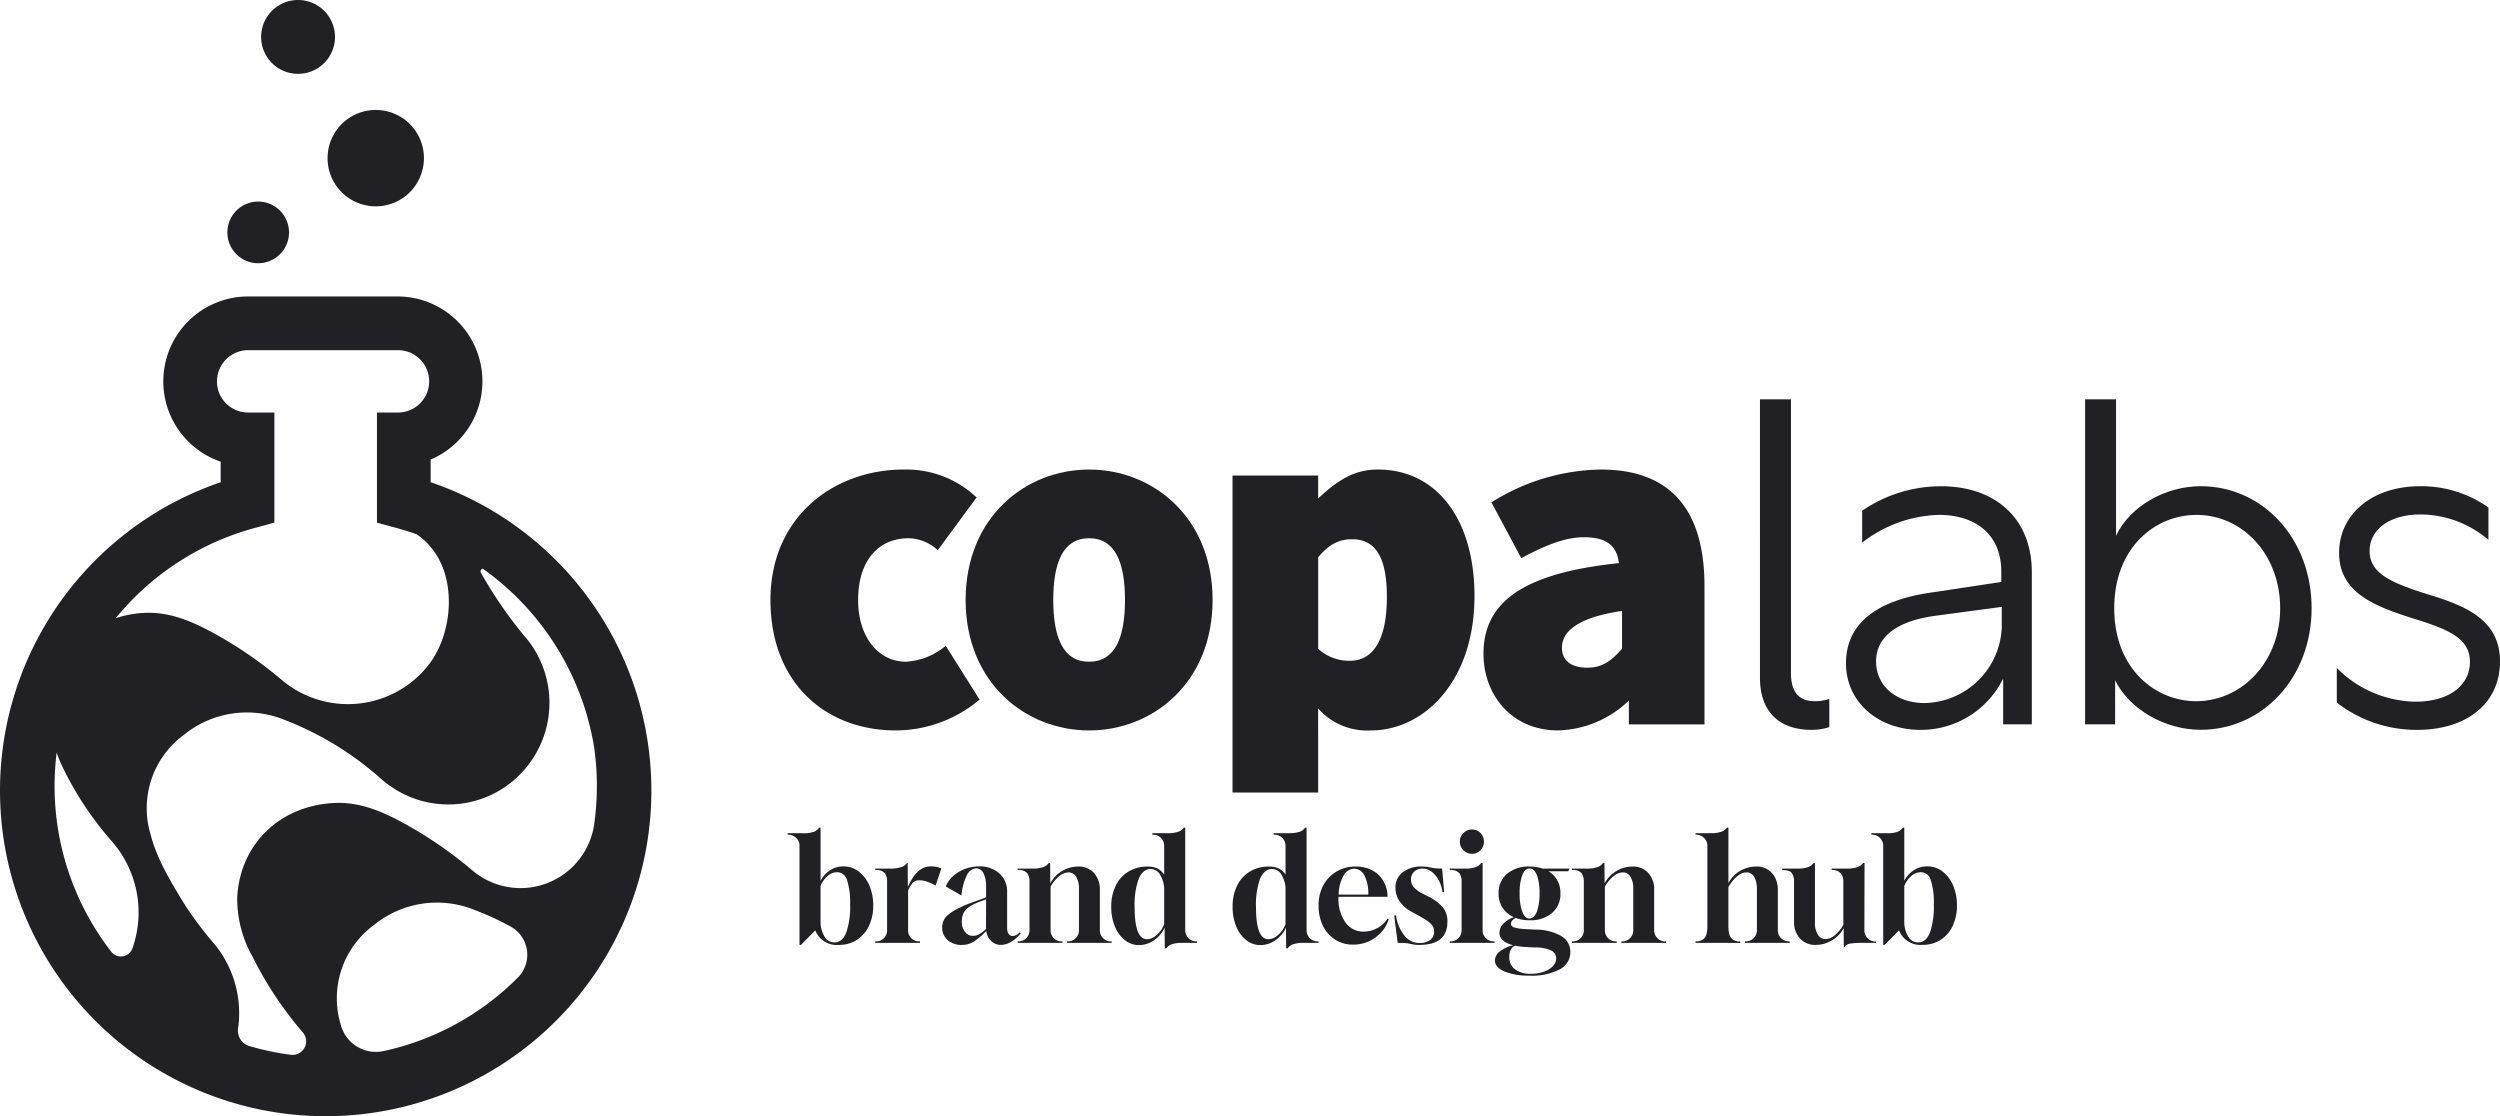 <svg id="Group_1936" data-name="Group 1936" xmlns="http://www.w3.org/2000/svg" xmlns:xlink="http://www.w3.org/1999/xlink" width="362" height="161.626" viewBox="0 0 362 161.626">
  <defs>
    <clipPath id="clip-path">
      <rect id="Rectangle_1396" data-name="Rectangle 1396" width="362" height="161.626" fill="#212025"/>
    </clipPath>
  </defs>
  <g id="Group_1935" data-name="Group 1935" clip-path="url(#clip-path)">
    <path id="Path_10059" data-name="Path 10059" d="M70.945,31.461A14.821,14.821,0,0,1,81.472,35.5L75.847,43.14a6.385,6.385,0,0,0-4.182-1.731c-4.612,0-7.352,3.46-7.352,8.94s3.028,8.938,6.92,8.938A9.846,9.846,0,0,0,77,56.981l4.9,7.786a18.876,18.876,0,0,1-12.113,4.471c-10.237,0-18.166-6.924-18.166-18.89s9.083-18.888,19.32-18.888" transform="translate(59.941 36.529)" fill="#212025"/>
    <path id="Path_10060" data-name="Path 10060" d="M82.58,59.287c3.749,0,5.193-3.46,5.193-8.938s-1.444-8.94-5.193-8.94-5.191,3.46-5.191,8.94,1.444,8.938,5.191,8.938m0-27.826c9.228,0,17.879,6.92,17.879,18.888s-8.651,18.89-17.879,18.89S64.7,62.315,64.7,50.349,73.352,31.461,82.58,31.461" transform="translate(75.124 36.529)" fill="#212025"/>
    <path id="Path_10061" data-name="Path 10061" d="M99.6,59.147c2.885,0,5.334-2.308,5.334-9.228,0-5.913-1.729-8.366-5.046-8.366-1.874,0-3.315.722-4.9,2.6V57.414A6.616,6.616,0,0,0,99.6,59.147M94.983,71.113v7.114h-12.4v-45.9h12.4v3.315c2.667-2.451,5.046-4.182,8.653-4.182,8.506,0,13.984,7.212,13.984,18.313,0,12.4-7.352,19.465-15,19.465a9.441,9.441,0,0,1-7.642-3.19Z" transform="translate(95.886 36.529)" fill="#212025"/>
    <path id="Path_10062" data-name="Path 10062" d="M119.463,57.414c-1.45,1.612-2.74,2.74-5,2.74-2.416,0-3.7-1.046-3.7-2.9,0-2.256,2.094-4.35,8.7-5.318Zm-3.054-25.953a30.381,30.381,0,0,0-15.86,4.759l4.326,8.074c3.747-2.018,6.488-3.028,9.083-3.028,3.172,0,4.759,1.154,5.046,3.747C105.163,46.455,99.4,50.639,99.4,58.135c0,5.911,4.035,11.1,10.812,11.1a15.318,15.318,0,0,0,10.239-4.327v3.46H131.4V48.333c0-11.825-5.623-16.872-15-16.872" transform="translate(115.409 36.529)" fill="#212025"/>
    <path id="Path_10063" data-name="Path 10063" d="M117.924,26.756h4.486V66.384c0,2.477.938,4.084,3.412,4.084a6.439,6.439,0,0,0,2.142-.337v4.084a7.9,7.9,0,0,1-2.611.4c-4.216,0-7.43-2.209-7.43-7.566Z" transform="translate(136.92 31.066)" fill="#212025"/>
    <path id="Path_10064" data-name="Path 10064" d="M137.474,32.58c7.633,0,13.122,4.484,13.122,12.45V67.054h-4.151V60.426a13.269,13.269,0,0,1-11.981,7.432c-6.094,0-10.777-4.017-10.777-9.641,0-5.69,4.35-9.1,12.316-10.241l10.174-1.539V44.963c0-5.489-3.816-8.236-9.038-8.236a18.87,18.87,0,0,0-11.11,4.02v-4.62a20.2,20.2,0,0,1,11.445-3.546m8.77,20.215V50.048l-9.5,1.273c-5.69.737-8.7,3.08-8.7,6.628,0,3.616,3.013,6.025,7.028,6.025a11.417,11.417,0,0,0,11.179-11.179" transform="translate(143.611 37.828)" fill="#212025"/>
    <path id="Path_10065" data-name="Path 10065" d="M144.056,73.814h-4.348V26.756h4.484V46.5c2.075-4.352,7.229-7.164,12.249-7.164,8.971,0,16.066,7.564,16.066,17.673,0,10.04-7.095,17.6-16.066,17.6-5.154,0-10.308-2.946-12.385-7.162Zm23.9-16.8c0-7.767-5.422-13.524-12.115-13.524-5.958,0-11.916,4.687-11.916,13.524,0,8.9,6.09,13.455,11.847,13.455,6.7,0,12.184-5.757,12.184-13.455" transform="translate(162.214 31.066)" fill="#212025"/>
    <path id="Path_10066" data-name="Path 10066" d="M178.53,35.659v4.685a15.282,15.282,0,0,0-9.772-3.68c-4.685,0-7.432,2.276-7.432,5.286,0,3.214,3.015,4.553,8.035,6.161,5.554,1.673,10.842,3.613,10.842,9.837,0,6.027-4.752,9.909-11.983,9.909a18.839,18.839,0,0,1-11.646-3.95v-5.02a16.327,16.327,0,0,0,11.378,4.888c4.955,0,7.9-2.41,7.9-5.757,0-3.482-3.214-4.754-8.435-6.36-5.422-1.74-10.509-3.683-10.509-9.44,0-5.554,4.752-9.638,11.715-9.638a16.766,16.766,0,0,1,9.906,3.08" transform="translate(181.795 37.827)" fill="#212025"/>
    <path id="Path_10067" data-name="Path 10067" d="M54.49,72.434V58.164a1.639,1.639,0,0,0-.475-1.228,1.7,1.7,0,0,0-1.238-.467v-.21h2.159a4.233,4.233,0,0,0,1.716-.236,1.626,1.626,0,0,0,.679-.568h.21v7.7A3.941,3.941,0,0,1,58.9,61.637a3.476,3.476,0,0,1,1.938-.573,3.588,3.588,0,0,1,2.224.741A5.017,5.017,0,0,1,64.6,63.817a7.122,7.122,0,0,1,.562,2.9,6.789,6.789,0,0,1-.625,2.984,4.824,4.824,0,0,1-1.748,2.012,4.738,4.738,0,0,1-2.626.72,3.317,3.317,0,0,1-3.386-2.1l-2.075,2.1Zm5.061-.359c.75,0,1.312-.467,1.694-1.4a11.382,11.382,0,0,0,.573-4.108,10.416,10.416,0,0,0-.445-3.516,1.5,1.5,0,0,0-1.4-1.143,2.1,2.1,0,0,0-1.491.614,3.8,3.8,0,0,0-.944,1.377v5.316a4.135,4.135,0,0,0,.616,2.085,1.619,1.619,0,0,0,1.4.772" transform="translate(61.278 64.389)" fill="#212025"/>
    <path id="Path_10068" data-name="Path 10068" d="M58.645,69.387v-.212h.019a1.6,1.6,0,0,0,1.694-1.694V60.537a2.055,2.055,0,0,0-.328-1.249,1.652,1.652,0,0,0-1.385-.445v-.212h2.1a4.907,4.907,0,0,0,1.694-.223,1.581,1.581,0,0,0,.8-.583h.1l.024,3.475a10.1,10.1,0,0,1,.709-1.333,3.994,3.994,0,0,1,1.1-1.176,2.67,2.67,0,0,1,1.6-.478,4.04,4.04,0,0,1,.676.063,3.554,3.554,0,0,1,.763.236l-.826,2.474a7.178,7.178,0,0,0-1.327-.592,3.458,3.458,0,0,0-.981-.169,1.278,1.278,0,0,0-1.072.445,4.609,4.609,0,0,0-.605,1.057v5.653A1.6,1.6,0,0,0,65.1,69.175h.024v.212Z" transform="translate(68.092 67.14)" fill="#212025"/>
    <path id="Path_10069" data-name="Path 10069" d="M65.99,69.419a2.994,2.994,0,0,1-2.075-.7,2.342,2.342,0,0,1-.784-1.839,2.527,2.527,0,0,1,.171-.923,2.355,2.355,0,0,1,.633-.858,7.516,7.516,0,0,1,1.336-.877,17.578,17.578,0,0,1,2.245-.964l1.969-.72V60.952a4.066,4.066,0,0,0-.383-1.915,1.166,1.166,0,0,0-1.059-.709,1.664,1.664,0,0,0-1.366,1.057,7.873,7.873,0,0,0-.752,2.881l-2.284-1.314a4.127,4.127,0,0,1,1.1-1.526,5.353,5.353,0,0,1,1.705-1.014,5.671,5.671,0,0,1,2.021-.361A4.25,4.25,0,0,1,71.4,59.059a3.483,3.483,0,0,1,1.13,2.74v5.1q0,1.229.828,1.227a1.3,1.3,0,0,0,.951-.527l.169.147a4.56,4.56,0,0,1-1.333,1.208,2.978,2.978,0,0,1-1.524.462,1.966,1.966,0,0,1-1.387-.547,2.5,2.5,0,0,1-.728-1.463A10.385,10.385,0,0,1,67.7,68.946a3.2,3.2,0,0,1-1.705.473m1.588-1.312a1.869,1.869,0,0,0,.9-.231,4.762,4.762,0,0,0,.985-.763l.022-4.3-.849.318a7.1,7.1,0,0,0-1.649.815,2.3,2.3,0,0,0-.8.923,2.854,2.854,0,0,0-.223,1.163,2.343,2.343,0,0,0,.456,1.493,1.4,1.4,0,0,0,1.154.581" transform="translate(73.301 67.404)" fill="#212025"/>
    <path id="Path_10070" data-name="Path 10070" d="M68.187,69.387v-.212h.022A1.6,1.6,0,0,0,69.9,67.481V60.537a2.07,2.07,0,0,0-.328-1.249,1.652,1.652,0,0,0-1.385-.445v-.212h2.1a4.554,4.554,0,0,0,1.651-.233,1.58,1.58,0,0,0,.741-.573h.212l.019,2.965a4.3,4.3,0,0,1,1.675-1.779,4.508,4.508,0,0,1,2.371-.676,2.937,2.937,0,0,1,2.276.931,3.475,3.475,0,0,1,.856,2.455v5.759a1.6,1.6,0,0,0,1.7,1.694H81.8v.212H75.342v-.212h.019a1.6,1.6,0,0,0,1.7-1.694V61.51a3.087,3.087,0,0,0-.413-1.694,1.257,1.257,0,0,0-1.093-.635,2.236,2.236,0,0,0-1.364.562,5.019,5.019,0,0,0-1.238,1.515v6.224a1.6,1.6,0,0,0,1.692,1.694h.024v.212Z" transform="translate(79.171 67.14)" fill="#212025"/>
    <path id="Path_10071" data-name="Path 10071" d="M82.207,72.943l-.022-3a4.461,4.461,0,0,1-1.524,1.807,3.747,3.747,0,0,1-2.183.711,3.223,3.223,0,0,1-2.053-.72,4.836,4.836,0,0,1-1.439-1.98,7.3,7.3,0,0,1-.529-2.848,6.73,6.73,0,0,1,.666-3.09A4.85,4.85,0,0,1,76.977,61.8a5.206,5.206,0,0,1,2.729-.709,3.277,3.277,0,0,1,1.42.266,2.628,2.628,0,0,1,.994.9V58.165a1.636,1.636,0,0,0-.475-1.228,1.694,1.694,0,0,0-1.238-.467v-.212h2.159a4.722,4.722,0,0,0,1.61-.212,1.5,1.5,0,0,0,.782-.592h.212V70.233a1.667,1.667,0,0,0,.465,1.23,1.7,1.7,0,0,0,1.251.465v.212H84.727a4.533,4.533,0,0,0-1.472.19,1.667,1.667,0,0,0-.839.614Zm-2.563-1.333a1.868,1.868,0,0,0,.985-.307,3.428,3.428,0,0,0,.9-.817,3.486,3.486,0,0,0,.592-1.078V64.242a4.19,4.19,0,0,0-.625-2.034,1.564,1.564,0,0,0-1.344-.761q-1.1,0-1.716,1.4a11.1,11.1,0,0,0-.592,4.128q0,4.639,1.8,4.638" transform="translate(86.451 64.388)" fill="#212025"/>
    <path id="Path_10072" data-name="Path 10072" d="M90.339,72.943l-.022-3a4.461,4.461,0,0,1-1.524,1.807,3.747,3.747,0,0,1-2.183.711,3.223,3.223,0,0,1-2.053-.72,4.836,4.836,0,0,1-1.439-1.98,7.3,7.3,0,0,1-.529-2.848,6.73,6.73,0,0,1,.666-3.09A4.85,4.85,0,0,1,85.109,61.8a5.206,5.206,0,0,1,2.729-.709,3.277,3.277,0,0,1,1.42.266,2.628,2.628,0,0,1,.994.9V58.165a1.636,1.636,0,0,0-.475-1.228,1.694,1.694,0,0,0-1.238-.467v-.212H90.7a4.722,4.722,0,0,0,1.61-.212,1.5,1.5,0,0,0,.782-.592H93.3V70.233a1.667,1.667,0,0,0,.465,1.23,1.7,1.7,0,0,0,1.251.465v.212H92.859a4.532,4.532,0,0,0-1.472.19,1.667,1.667,0,0,0-.839.614Zm-2.563-1.333a1.867,1.867,0,0,0,.985-.307,3.428,3.428,0,0,0,.9-.817,3.486,3.486,0,0,0,.592-1.078V64.242a4.19,4.19,0,0,0-.625-2.034,1.564,1.564,0,0,0-1.344-.761q-1.1,0-1.716,1.4a11.1,11.1,0,0,0-.592,4.128q0,4.639,1.8,4.638" transform="translate(95.893 64.388)" fill="#212025"/>
    <path id="Path_10073" data-name="Path 10073" d="M93.348,69.368a4.722,4.722,0,0,1-2.593-.72,4.879,4.879,0,0,1-1.77-2,6.517,6.517,0,0,1-.635-2.933,6.079,6.079,0,0,1,.7-2.965,5.087,5.087,0,0,1,1.917-1.98,5.406,5.406,0,0,1,2.762-.709,5.028,5.028,0,0,1,2.3.508A4.07,4.07,0,0,1,97.633,60a4.344,4.344,0,0,1,.687,2.127l.022.318H91.228v.106a5.9,5.9,0,0,0,1,3.587,3.155,3.155,0,0,0,2.669,1.346,4.029,4.029,0,0,0,1.936-.5,4.12,4.12,0,0,0,1.491-1.344l.192.063a5.211,5.211,0,0,1-1.122,1.906,5.5,5.5,0,0,1-1.8,1.292,5.443,5.443,0,0,1-2.243.465m-2.1-7.242h4.3a5.86,5.86,0,0,0-.54-2.71,1.662,1.662,0,0,0-1.513-1.035,1.789,1.789,0,0,0-1.545,1.014,5.82,5.82,0,0,0-.7,2.732" transform="translate(102.581 67.414)" fill="#212025"/>
    <path id="Path_10074" data-name="Path 10074" d="M97.142,69.409a5.6,5.6,0,0,1-.828-.043,4.742,4.742,0,0,1-.516-.1,4.4,4.4,0,0,0-.646-.106c-.27-.028-.676-.043-1.228-.043l-.51-3.981h.274a5.761,5.761,0,0,0,1.271,3,2.749,2.749,0,0,0,2.034,1,2.581,2.581,0,0,0,1.64-.445,1.457,1.457,0,0,0,.562-1.206,1.529,1.529,0,0,0-.244-.858,2.909,2.909,0,0,0-.836-.763c-.393-.262-.929-.573-1.608-.94l-.614-.339a4.79,4.79,0,0,1-1.727-1.534,3.467,3.467,0,0,1-.562-1.9,2.726,2.726,0,0,1,1.05-2.267,4.41,4.41,0,0,1,2.8-.826,4.882,4.882,0,0,1,.72.043q.276.042.532.1a4.672,4.672,0,0,0,.635.108,9.591,9.591,0,0,0,1.014.043l.3,3.408H100.4A4.843,4.843,0,0,0,99.841,60a3.719,3.719,0,0,0-1.029-1.208,2.017,2.017,0,0,0-1.206-.432,1.87,1.87,0,0,0-1.282.421,1.513,1.513,0,0,0-.475,1.186,1.669,1.669,0,0,0,.37,1.048,4.482,4.482,0,0,0,1.428,1.027l.635.318a6.812,6.812,0,0,1,2.161,1.588,3.228,3.228,0,0,1,.679,2.116q0,3.306-3.981,3.345" transform="translate(108.462 67.414)" fill="#212025"/>
    <path id="Path_10075" data-name="Path 10075" d="M97.137,71.991v-.212h.022a1.6,1.6,0,0,0,1.694-1.694V63.142a2.055,2.055,0,0,0-.331-1.249,1.652,1.652,0,0,0-1.385-.445v-.212H99.3A4.533,4.533,0,0,0,100.947,61a1.58,1.58,0,0,0,.741-.573h.212v9.656a1.6,1.6,0,0,0,1.694,1.694h.022v.212Zm3.218-12.9a1.757,1.757,0,1,1,0-3.514,1.657,1.657,0,0,1,1.238.508,1.815,1.815,0,0,1,0,2.5,1.664,1.664,0,0,1-1.238.506" transform="translate(112.785 64.536)" fill="#212025"/>
    <path id="Path_10076" data-name="Path 10076" d="M105.183,73.856a9.206,9.206,0,0,1-3.631-.6q-1.387-.6-1.387-1.578a1.691,1.691,0,0,1,.709-1.323,4.978,4.978,0,0,1,1.939-.9q-1.99-.509-1.993-1.8a1.89,1.89,0,0,1,.551-1.3,3.8,3.8,0,0,1,1.545-.964,3.662,3.662,0,0,1-1.64-1.355,3.728,3.728,0,0,1-.581-2.1,3.544,3.544,0,0,1,1.217-2.814,4.809,4.809,0,0,1,3.272-1.061,6.214,6.214,0,0,1,1.9.3h3.9l-.21.38h-2.881a3.4,3.4,0,0,1,1.3,1.3,3.793,3.793,0,0,1,.458,1.9,3.606,3.606,0,0,1-1.2,2.827,4.726,4.726,0,0,1-3.27,1.07,5.482,5.482,0,0,1-2.012-.339q-.677.36-.676.849c0,.281.2.471.592.571a5.763,5.763,0,0,0,.847.149c.365.041.813.069,1.333.084l.741.041a7.481,7.481,0,0,1,3.756.931,2.615,2.615,0,0,1,1.323,2.308,2.786,2.786,0,0,1-1.565,2.531,8.776,8.776,0,0,1-4.339.9m.231-.274a5.392,5.392,0,0,0,1.8-.287,3.307,3.307,0,0,0,1.323-.793,1.606,1.606,0,0,0,.5-1.165,1.273,1.273,0,0,0-.743-1.141,5.619,5.619,0,0,0-2.39-.426l-.741-.041c-.411-.015-.787-.041-1.135-.073s-.651-.082-.918-.138a1.08,1.08,0,0,0-.657.594,2.431,2.431,0,0,0-.212,1.057,2.128,2.128,0,0,0,.826,1.757,3.689,3.689,0,0,0,2.349.657m-.253-8c.437,0,.8-.331,1.081-1a7.642,7.642,0,0,0,.38-2.647,7.536,7.536,0,0,0-.38-2.645c-.268-.635-.625-.953-1.059-.953q-.677,0-1.057.953a7.382,7.382,0,0,0-.382,2.645,7.567,7.567,0,0,0,.382,2.669c.253.65.6.975,1.035.975" transform="translate(116.301 67.414)" fill="#212025"/>
    <path id="Path_10077" data-name="Path 10077" d="M105.327,69.387v-.212h.022a1.6,1.6,0,0,0,1.694-1.694V60.537a2.07,2.07,0,0,0-.328-1.249,1.66,1.66,0,0,0-1.387-.445v-.212h2.1a4.546,4.546,0,0,0,1.651-.233,1.58,1.58,0,0,0,.741-.573h.212l.022,2.965a4.291,4.291,0,0,1,1.673-1.779,4.516,4.516,0,0,1,2.373-.676,2.935,2.935,0,0,1,2.273.931,3.476,3.476,0,0,1,.858,2.455v5.759a1.6,1.6,0,0,0,1.694,1.694h.022v.212h-6.457v-.212h.019a1.6,1.6,0,0,0,1.694-1.694V61.51a3.087,3.087,0,0,0-.413-1.694,1.256,1.256,0,0,0-1.091-.635,2.237,2.237,0,0,0-1.366.562,5.051,5.051,0,0,0-1.238,1.515v6.224a1.6,1.6,0,0,0,1.694,1.694h.022v.212Z" transform="translate(122.294 67.14)" fill="#212025"/>
    <path id="Path_10078" data-name="Path 10078" d="M113.605,72.139v-.212a1.726,1.726,0,0,0,1.113-.307,1.425,1.425,0,0,0,.484-.793,4.558,4.558,0,0,0,.119-1.061v-11.6a1.638,1.638,0,0,0-.478-1.228,1.694,1.694,0,0,0-1.238-.467v-.212h2.159a4.567,4.567,0,0,0,1.653-.233,1.57,1.57,0,0,0,.739-.571h.212V63.5a4.245,4.245,0,0,1,1.675-1.768,4.541,4.541,0,0,1,2.347-.646,2.918,2.918,0,0,1,2.766,1.673,3.873,3.873,0,0,1,.37,1.714v5.759A1.628,1.628,0,0,0,126,71.471a1.716,1.716,0,0,0,1.24.456v.212h-6.46v-.212a1.719,1.719,0,0,0,1.24-.456,1.636,1.636,0,0,0,.475-1.238V64.261a4.443,4.443,0,0,0-.127-1,2.251,2.251,0,0,0-.454-.931,1.141,1.141,0,0,0-.923-.393,1.854,1.854,0,0,0-1.046.331,3.956,3.956,0,0,0-.9.815,6.687,6.687,0,0,0-.679.975v5.714a4.682,4.682,0,0,0,.117,1.061,1.44,1.44,0,0,0,.486.793,1.731,1.731,0,0,0,1.113.307v.212Z" transform="translate(131.906 64.388)" fill="#212025"/>
    <path id="Path_10079" data-name="Path 10079" d="M128.328,69.98l-.022-2.732a4.341,4.341,0,0,1-1.671,1.757,4.521,4.521,0,0,1-2.373.676,2.954,2.954,0,0,1-2.278-.929,3.5,3.5,0,0,1-.856-2.457V60.538a2.113,2.113,0,0,0-.318-1.249c-.212-.3-.676-.445-1.4-.445v-.212h2.137A4.546,4.546,0,0,0,123.2,58.4a1.607,1.607,0,0,0,.741-.573h.212v8.683a3.018,3.018,0,0,0,.424,1.692,1.273,1.273,0,0,0,1.1.635,2.174,2.174,0,0,0,1.355-.562,5.026,5.026,0,0,0,1.23-1.513V60.538a1.87,1.87,0,0,0-.383-1.227,1.6,1.6,0,0,0-1.312-.467v-.212h2.139a4.525,4.525,0,0,0,1.649-.233,1.6,1.6,0,0,0,.763-.573h.214l-.022,9.656a1.689,1.689,0,0,0,.465,1.238,1.649,1.649,0,0,0,1.228.478v.19h-2.1c-.367,0-.692.009-.972.03s-.516.048-.7.073a1.219,1.219,0,0,0-.806.488Z" transform="translate(138.653 67.141)" fill="#212025"/>
    <path id="Path_10080" data-name="Path 10080" d="M127.1,72.434V58.164a1.639,1.639,0,0,0-.475-1.228,1.7,1.7,0,0,0-1.238-.467v-.21h2.159a4.233,4.233,0,0,0,1.716-.236,1.626,1.626,0,0,0,.679-.568h.21v7.7a3.941,3.941,0,0,1,1.366-1.524,3.475,3.475,0,0,1,1.938-.573,3.588,3.588,0,0,1,2.224.741,5.018,5.018,0,0,1,1.534,2.012,7.123,7.123,0,0,1,.562,2.9,6.79,6.79,0,0,1-.625,2.984,4.824,4.824,0,0,1-1.748,2.012,4.738,4.738,0,0,1-2.626.72,3.317,3.317,0,0,1-3.386-2.1l-2.075,2.1Zm5.061-.359c.75,0,1.312-.467,1.694-1.4a11.383,11.383,0,0,0,.573-4.108,10.416,10.416,0,0,0-.445-3.516,1.5,1.5,0,0,0-1.4-1.143,2.1,2.1,0,0,0-1.491.614,3.8,3.8,0,0,0-.944,1.377v5.316a4.136,4.136,0,0,0,.616,2.085,1.619,1.619,0,0,0,1.4.772" transform="translate(145.59 64.389)" fill="#212025"/>
    <path id="Path_10081" data-name="Path 10081" d="M28.19,5.347A5.347,5.347,0,1,1,22.846,0,5.347,5.347,0,0,1,28.19,5.347" transform="translate(20.316)" fill="#212025"/>
    <path id="Path_10082" data-name="Path 10082" d="M35.9,14.344a6.977,6.977,0,1,1-6.976-6.976A6.975,6.975,0,0,1,35.9,14.344" transform="translate(25.486 8.555)" fill="#212025"/>
    <path id="Path_10083" data-name="Path 10083" d="M24.16,17.97A4.463,4.463,0,1,1,19.7,13.507,4.463,4.463,0,0,1,24.16,17.97" transform="translate(17.689 15.683)" fill="#212025"/>
    <path id="Path_10084" data-name="Path 10084" d="M62.358,46.763V43.476a12.293,12.293,0,0,0-4.8-23.612H35.937a12.293,12.293,0,0,0-3.981,23.923v2.976a47.159,47.159,0,0,0,14.058,91.786c.387.009.776.013,1.163.013a47.158,47.158,0,0,0,15.182-91.8M76.12,69.254a61.771,61.771,0,0,1-6.444-9.312c-.195-.346-.052-.581.242-.657A39.522,39.522,0,0,1,85.94,84.608c.026.169.061.337.084.506.013.071.022.143.032.214a39.543,39.543,0,0,1-.037,11.089,10.778,10.778,0,0,1-17.529,6.632l-.134-.112A59.539,59.539,0,0,0,57.937,95.85c-2.946-1.55-5.984-2.8-9.461-2.645-7.892.35-13.678,5.887-14.125,13.6a17.091,17.091,0,0,0,2.25,8.724,52.9,52.9,0,0,0,7.233,10.883l.052.061a1.969,1.969,0,0,1-1.753,3.2,39.358,39.358,0,0,1-6.045-1.273,2.316,2.316,0,0,1-1.61-2.561,15.8,15.8,0,0,0-3.471-12.26,51.963,51.963,0,0,1-4.376-5.844c-1.887-3.09-3.935-6.455-4.834-10a13.169,13.169,0,0,1,4.782-14.356,14.45,14.45,0,0,1,14.7-2.174,45.772,45.772,0,0,1,13.738,8.363,14.939,14.939,0,0,0,2.405,1.779,14.575,14.575,0,0,0,18.315-2.74,14.732,14.732,0,0,0,.387-19.357M49.336,125.312l-.013-.048a13.173,13.173,0,0,1,4.785-14.356,14.449,14.449,0,0,1,14.7-2.172,40.487,40.487,0,0,1,5.141,2.369,4.67,4.67,0,0,1,1.033,7.384l-.043.041a39.055,39.055,0,0,1-19.361,10.592,5.257,5.257,0,0,1-6.237-3.81M19.191,114.219a1.773,1.773,0,0,1-3.09.517A39.165,39.165,0,0,1,8.2,85.942c.242.607.456,1.221.75,1.817a47.416,47.416,0,0,0,7.186,10.935,15.636,15.636,0,0,1,3.054,15.525M31.422,32.156a4.514,4.514,0,0,1,4.515-4.515H57.563a4.515,4.515,0,1,1,0,9.029H54.581V52.615l2.9.789c.964.261,1.91.562,2.84.893a10.031,10.031,0,0,1,2.9,3.021l.1.173c2.794,4.666,1.947,11.869-1.5,16.02a14.855,14.855,0,0,1-21,1.9,59.271,59.271,0,0,0-10.421-7.088c-2.943-1.549-5.984-2.8-9.461-2.643a15.74,15.74,0,0,0-4.184.769A39.261,39.261,0,0,1,36.829,53.4l2.9-.789V36.671h-3.8a4.514,4.514,0,0,1-4.515-4.515" transform="translate(0 23.064)" fill="#212025"/>
  </g>
</svg>
